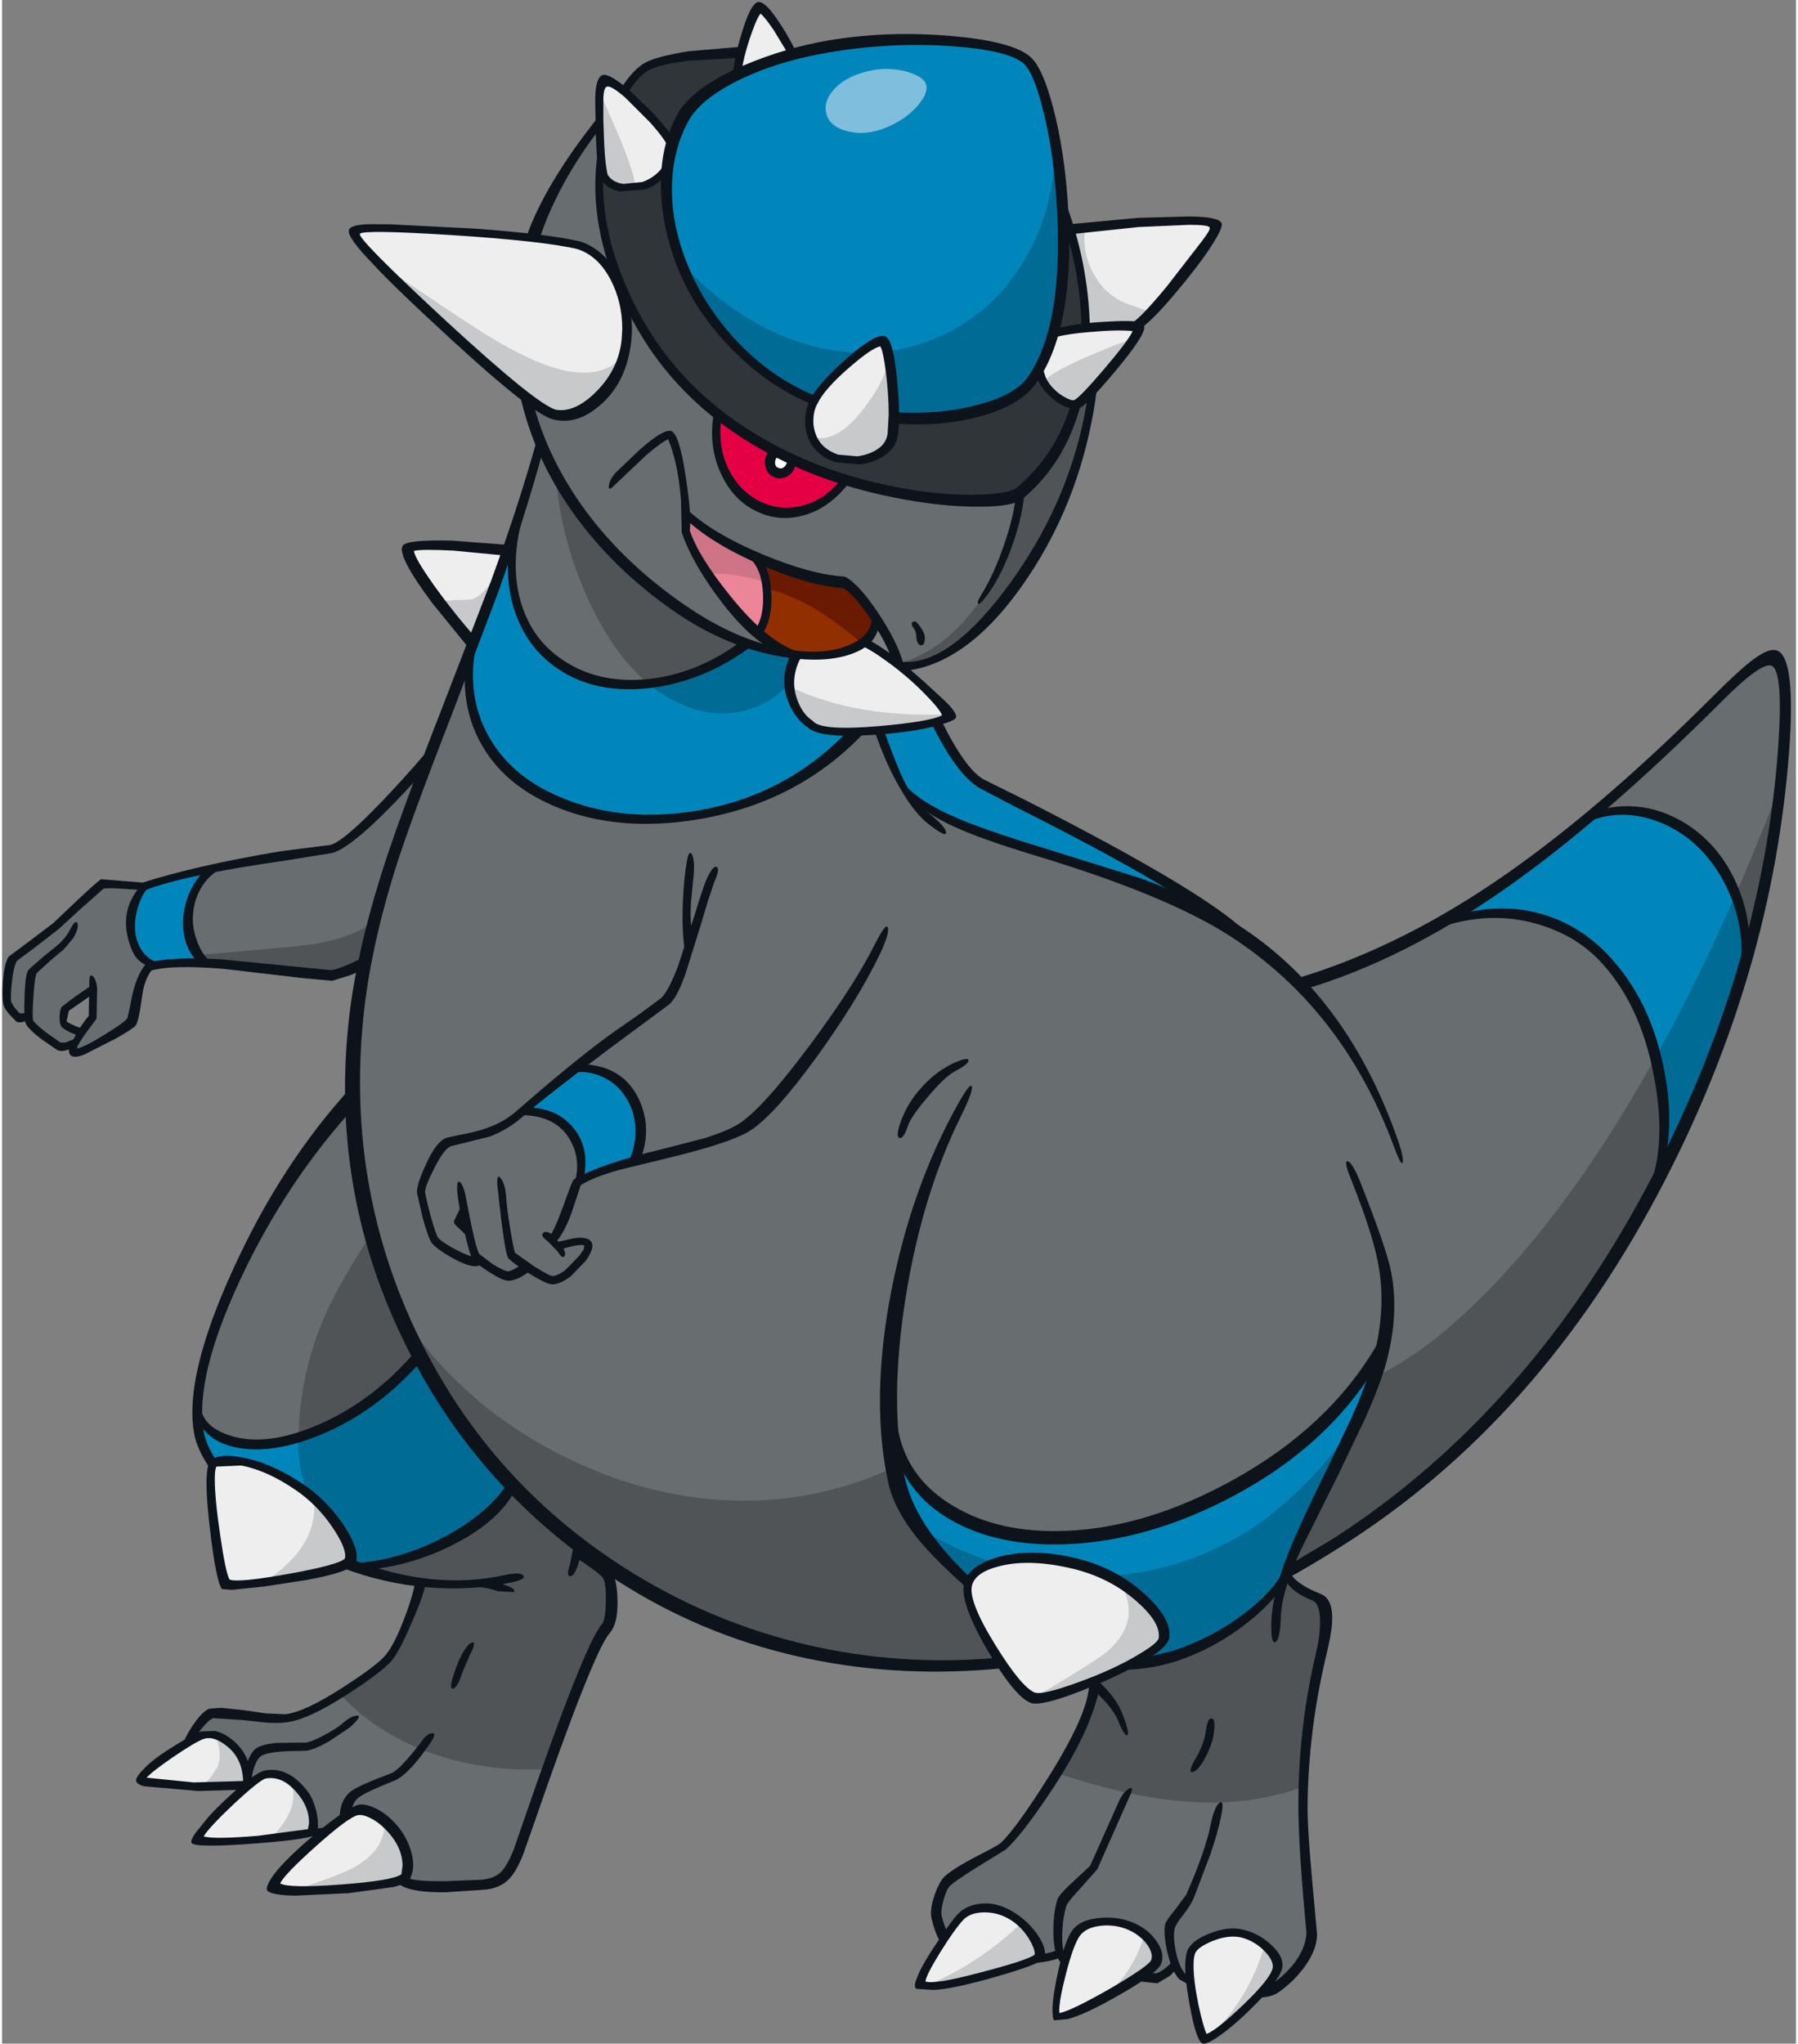 <?xml version='1.0' encoding='utf-8'?>
<svg xmlns="http://www.w3.org/2000/svg" version="1.1" width="323px" height="367px" viewBox="-0.1 -0.35 322.5 367.25"><rect x="-0.1" y="-0.35" width="322.5" height="367.25" fill="#808080" stroke="none"/><g><path fill="#686d70" d="M174.6 148.55 L188.2 153.05 Q206.2 158.5 215.35 163.5 221.25 166.75 233.4 176.3 248.25 171.65 259.95 164.7 268.3 162.45 276.85 165.1 283.9 167.35 288.15 171.75 294.9 178.8 297.6 191.15 300.1 202.45 297.95 210.85 287.65 230.75 272.55 248.1 256.5 266.55 238.2 278.3 L234.45 280.25 Q231.65 281.5 230.65 282.1 233.85 274.25 238.5 264.75 L243.8 254.1 Q246.75 247.8 247.85 243.95 233.45 261.6 217.75 269.4 205.2 275.65 190.05 276.2 179.8 276.55 172.25 272.85 163.65 268.6 160.85 259.85 161.1 269.15 165.0 275.15 167.0 278.1 173.65 284.1 173.4 286.1 175.3 290.65 177.0 294.85 179.4 298.65 162.1 300.0 144.7 296.1 126.8 292.1 112.4 283.25 86.85 267.6 73.7 240.3 60.65 213.15 63.75 182.55 65.0 170.3 69.85 155.45 72.4 147.5 80.15 127.65 L83.9 119.0 Q84.0 126.5 87.1 132.55 90.6 139.35 97.15 142.6 109.05 148.45 124.6 145.95 141.7 143.2 153.5 131.1 L157.9 131.1 Q158.75 134.55 160.3 137.85 162.1 141.7 164.15 143.7 166.7 145.6 174.6 148.55"/><path fill="#686d70" d="M92.0 94.65 L94.3 87.6 Q95.8 83.1 97.0 80.5 100.65 88.6 106.75 95.75 113.05 103.15 121.3 108.8 128.2 113.55 133.5 115.55 125.1 121.5 116.35 122.65 107.05 123.85 100.2 119.2 94.9 115.55 92.65 108.95 90.35 102.2 92.0 94.65"/><path fill="#0086bb" d="M133.65 115.6 Q137.55 116.9 142.45 117.5 140.65 121.6 142.0 125.55 143.05 128.65 145.1 130.0 146.25 131.05 153.3 131.3 141.75 142.7 125.1 145.8 109.6 148.7 98.45 143.2 90.9 139.55 86.9 132.8 82.8 125.9 83.8 118.3 L91.3 98.15 Q91.2 104.45 93.45 110.15 95.9 116.3 100.2 119.25 106.9 123.8 116.2 122.7 125.3 121.65 133.65 115.6"/><path fill="#515457" d="M99.55 86.3 Q103.3 92.25 109.1 98.3 115.1 104.55 121.3 108.8 128.2 113.55 133.5 115.55 125.05 121.5 116.25 122.65 109.55 117.15 104.8 106.3 100.5 96.4 99.55 86.3"/><path fill="#006b95" d="M141.45 122.45 Q137.7 126.6 132.3 127.6 127.3 128.5 122.4 126.35 119.2 125.05 116.3 122.7 125.35 121.6 133.65 115.6 137.55 116.9 142.45 117.5 141.35 119.9 141.45 122.45"/><path fill="#922f00" d="M148.1 117.2 Q145.0 117.6 141.9 117.2 140.0 116.4 136.2 113.15 137.45 110.9 137.3 106.9 137.15 103.1 135.95 100.4 139.8 102.0 144.3 103.15 148.8 104.35 151.55 104.55 153.4 105.7 156.95 111.5 156.75 112.7 155.6 113.95 154.5 115.1 152.9 115.85 150.95 116.8 148.1 117.2"/><path fill="#ed8599" d="M122.85 95.4 L123.2 92.7 Q126.4 95.6 135.65 100.05 137.15 102.0 137.1 106.3 137.0 110.35 135.7 113.05 131.45 108.9 127.45 103.35 123.8 98.15 122.85 95.4"/><path fill="#6a1a00" d="M154.25 115.05 Q150.55 111.95 147.45 109.95 142.9 106.9 137.15 105.3 136.8 102.25 135.95 100.4 139.8 102.0 144.3 103.15 148.8 104.35 151.55 104.55 153.4 105.7 156.95 111.5 156.65 113.5 154.25 115.05"/><path fill="#ce7486" d="M122.85 95.4 L123.2 92.7 Q126.4 95.6 135.65 100.05 L136.7 101.85 Q137.05 102.8 137.1 104.3 132.5 102.7 127.05 102.7 123.95 98.55 122.85 95.4"/><path fill="#686d70" d="M66.55 221.2 Q69.8 233.15 75.15 243.3 66.5 252.55 56.7 256.75 47.6 260.65 41.2 258.85 39.85 258.45 37.95 257.05 35.8 255.55 35.05 254.2 34.05 244.6 42.45 227.65 50.6 211.1 62.65 197.45 63.2 209.1 66.55 221.2"/><path fill="#515457" d="M57.25 237.75 Q60.05 230.8 66.3 221.4 67.9 227.65 70.05 232.75 71.65 236.55 75.05 242.95 70.2 248.65 64.4 252.65 58.95 256.35 53.2 258.2 53.35 247.45 57.25 237.75"/><path fill="#686d70" d="M23.15 167.9 Q24.3 171.65 26.5 172.75 25.35 174.25 24.55 177.2 L23.65 181.45 23.2 183.45 Q22.65 184.25 18.35 186.45 14.05 188.65 12.65 188.85 12.55 188.5 13.9 186.05 15.25 183.7 16.05 182.65 L16.15 180.6 16.25 177.35 Q14.45 179.05 13.45 179.65 L11.75 180.65 11.1 181.25 Q10.85 181.7 10.9 182.5 10.95 183.4 11.4 183.85 12.25 184.7 13.9 185.35 L13.15 186.55 10.65 187.75 7.95 186.6 Q5.6 185.1 4.5 182.35 L2.45 182.45 1.5 181.3 0.75 179.95 Q0.6 179.1 0.75 176.45 0.95 173.25 1.6 172.2 L9.15 166.5 13.35 162.6 18.0 158.5 Q18.5 158.35 21.2 158.55 L25.2 158.9 Q21.9 163.5 23.15 167.9"/><path fill="#686d70" d="M36.65 172.75 Q35.45 171.55 34.4 169.4 33.15 166.95 33.2 165.05 33.25 162.35 34.6 159.7 35.95 157.05 37.95 155.7 L50.7 153.55 59.05 152.2 Q62.75 151.4 76.25 136.7 L69.9 154.85 Q66.15 166.0 64.7 172.85 L61.75 174.25 59.0 175.2 53.95 174.6 45.9 173.55 36.65 172.75"/><path fill="#0086bb" d="M36.6 155.95 Q34.95 157.8 33.95 160.3 33.0 162.85 32.95 165.4 32.95 169.7 35.35 172.7 L27.05 173.25 Q24.3 172.05 23.35 168.85 22.7 166.6 23.3 163.75 23.85 161.05 25.3 159.0 29.6 157.4 36.6 155.95"/><path fill="#515457" d="M36.65 172.75 L35.45 171.25 52.15 169.75 Q62.0 168.85 66.6 165.35 L64.7 172.85 61.75 174.25 59.0 175.2 53.95 174.6 45.9 173.55 36.65 172.75"/><path fill="#eeeeef" d="M112.15 60.55 Q111.55 66.25 107.75 70.6 103.7 75.15 99.15 74.3 95.0 73.45 78.6 57.7 62.55 42.3 63.1 41.35 63.5 40.6 80.65 41.4 98.15 42.2 103.75 43.5 107.75 44.75 110.25 49.7 112.8 54.75 112.15 60.55"/><path fill="#c8c9ca" d="M91.25 62.3 Q105.8 70.2 111.5 63.65 110.1 68.25 107.05 71.15 103.6 74.35 99.15 74.3 91.45 69.45 81.4 60.1 L68.65 47.8 Q71.0 49.2 79.2 54.75 86.75 59.85 91.25 62.3"/><path fill="#eeeeef" d="M72.6 97.9 Q74.0 97.5 80.55 97.85 L90.7 98.8 84.9 115.6 Q80.2 110.15 76.45 104.8 72.7 99.35 72.6 97.9"/><path fill="#c8c9ca" d="M84.45 107.35 Q86.75 106.45 89.75 101.6 L84.9 115.6 78.5 107.65 84.45 107.35"/><path fill="#686d70" d="M175.25 89.9 Q181.25 90.1 182.9 88.7 190.05 82.85 193.0 72.55 L195.8 70.65 Q192.75 88.9 182.25 104.1 171.6 119.55 161.6 119.7 L157.05 111.4 Q153.5 105.1 151.45 104.25 144.3 102.85 137.3 100.2 128.3 96.75 123.7 92.65 123.2 93.2 122.9 94.1 L122.65 94.9 Q123.9 98.65 129.0 105.45 134.65 112.95 139.6 116.55 136.3 116.35 130.95 114.15 125.9 112.0 122.05 109.4 111.4 102.1 103.85 91.7 96.2 81.1 94.2 70.65 95.95 72.0 99.5 74.05 104.55 74.15 108.4 69.1 112.55 63.7 112.8 55.45 113.6 57.9 118.95 64.4 124.45 71.05 128.5 74.3 127.7 80.3 130.25 84.95 132.5 89.1 136.6 90.9 140.15 92.5 143.95 91.55 148.35 90.45 151.9 86.1 L156.6 87.2 160.8 88.0 Q169.25 89.7 175.25 89.9"/><path fill="#0086bb" d="M171.05 7.25 Q181.65 8.05 184.3 10.45 186.2 12.15 187.9 19.3 189.65 26.55 190.3 35.45 191.85 58.05 185.25 67.65 183.05 70.8 175.65 72.9 168.2 75.05 160.4 74.7 160.15 61.35 158.2 61.0 156.25 60.6 150.9 66.0 L145.85 71.35 Q137.35 67.65 131.05 60.85 124.6 54.0 121.5 44.95 119.35 38.65 119.8 31.9 120.25 25.4 122.95 20.35 125.0 16.55 131.9 13.35 139.0 10.0 149.15 8.25 160.0 6.45 171.05 7.25"/><path fill="#30353a" d="M190.85 39.65 Q192.45 42.2 193.6 48.0 194.6 53.15 194.75 58.15 L191.5 58.75 188.55 59.4 Q190.75 52.95 190.85 39.65"/><path fill="#eeeeef" d="M136.0 1.4 Q136.9 1.95 139.05 4.9 L142.25 9.7 Q136.55 11.1 131.85 12.9 132.3 9.95 133.75 6.0 135.15 2.3 136.0 1.4"/><path fill="#eeeeef" d="M188.9 59.65 Q191.25 58.85 196.9 58.55 201.95 58.25 203.95 58.5 203.75 61.25 198.6 66.85 194.25 71.55 193.15 72.1 191.35 72.75 188.9 70.5 186.55 68.4 186.1 66.2 L188.9 59.65"/><path fill="#eeeeef" d="M204.75 39.65 L213.85 39.15 Q217.3 39.15 217.85 40.05 218.35 40.85 216.75 43.0 206.95 56.1 204.35 58.05 199.15 57.75 194.9 58.15 194.65 49.45 192.3 40.9 L204.75 39.65"/><path fill="#c8c9ca" d="M194.6 40.6 Q194.0 45.4 196.4 49.3 198.85 53.45 203.55 54.7 205.1 55.35 206.7 55.8 L204.35 58.05 Q199.15 57.75 194.9 58.15 194.65 49.45 192.3 40.9 L194.6 40.6"/><path fill="#eeeeef" d="M111.75 16.15 Q113.7 17.85 116.25 20.5 119.65 24.05 120.15 25.4 L119.25 29.9 Q118.05 31.95 114.95 33.0 L111.35 33.4 Q109.2 33.1 108.3 31.75 107.9 30.2 107.55 23.7 L107.3 17.3 Q107.3 14.8 108.35 14.5 109.4 14.15 111.75 16.15"/><path fill="#30353a" d="M185.95 66.4 Q186.9 68.7 189.1 70.6 191.05 72.25 193.05 72.85 191.55 77.3 189.15 81.25 186.4 85.75 183.05 88.55 181.8 89.6 175.3 89.6 167.8 89.65 159.65 88.0 147.1 85.5 136.4 79.35 121.25 70.55 113.6 56.1 110.3 49.85 108.6 42.6 107.1 36.3 107.15 30.95 108.5 32.4 110.8 33.1 113.35 33.85 115.5 33.1 117.2 32.55 119.35 30.4 119.2 33.8 119.75 37.8 120.35 41.9 121.5 45.4 125.0 55.55 133.0 63.1 138.95 68.7 145.55 71.5 144.5 74.1 145.55 77.35 146.65 80.95 149.6 82.0 154.65 83.75 158.05 81.05 161.25 78.55 160.4 74.7 178.85 75.8 185.95 66.4"/><path fill="#e50044" d="M128.4 74.75 L133.15 77.85 137.95 80.5 Q136.7 84.1 138.9 85.0 140.95 85.85 142.4 82.9 L147.1 84.75 151.65 86.25 Q148.3 90.15 143.55 91.3 139.3 92.35 136.05 90.9 132.4 89.25 130.25 85.05 127.9 80.5 128.4 74.75"/><path fill="#30353a" d="M123.45 9.8 L132.75 9.2 132.25 13.45 Q124.55 17.0 122.25 21.25 120.95 23.7 120.35 25.4 119.1 23.6 115.3 19.6 L111.75 15.95 Q112.7 14.55 113.95 13.2 115.2 11.9 115.9 11.5 117.7 10.5 123.45 9.8"/><path fill="#686d70" d="M95.45 42.35 Q97.0 37.9 100.3 32.2 103.35 26.95 106.85 22.3 L107.4 28.1 Q106.9 32.1 107.45 37.3 108.0 42.8 109.55 47.85 L106.85 45.45 Q105.1 44.2 103.7 43.75 L103.45 43.55 95.45 42.35"/><path fill="#eeeeef" d="M63.3 325.05 Q64.3 324.85 66.2 325.55 68.25 326.3 69.45 327.55 71.15 329.25 72.1 332.15 73.2 335.4 72.15 337.05 70.65 338.15 60.35 338.95 50.1 339.75 48.5 338.9 49.3 336.75 55.4 331.1 61.4 325.55 63.3 325.05"/><path fill="#eeeeef" d="M164.75 122.75 Q170.05 127.8 170.3 128.5 167.8 129.75 159.05 130.7 148.95 131.75 145.35 129.9 143.4 128.7 142.4 125.3 141.15 121.25 142.8 117.6 L147.15 117.3 Q151.8 116.95 153.3 116.2 L155.3 115.25 159.05 117.5 164.75 122.75"/><path fill="#c8c9ca" d="M169.95 128.0 L170.3 128.5 Q167.8 129.75 159.05 130.7 148.95 131.75 145.35 129.9 144.25 129.2 143.3 127.45 142.25 125.5 141.95 123.25 153.65 128.7 169.95 128.0"/><path fill="#0086bb" d="M103.2 191.4 Q105.4 191.3 108.05 192.6 110.7 193.85 112.15 195.7 114.0 198.1 114.45 201.4 114.85 204.75 113.7 207.8 108.65 209.1 104.1 211.45 104.85 206.6 102.05 202.95 100.75 201.3 98.6 200.25 96.45 199.2 94.05 198.95 L103.2 191.4"/><path fill="#0086bb" d="M247.5 242.8 Q246.95 245.95 244.05 253.1 241.6 259.1 239.15 264.1 L234.0 274.1 Q230.95 280.2 229.8 283.75 227.7 287.4 222.45 291.15 216.75 295.25 210.15 297.35 L204.6 298.65 Q206.4 297.45 207.6 296.1 L208.7 294.4 Q209.1 290.95 204.6 286.85 199.75 282.5 192.8 280.8 178.8 277.35 173.3 283.9 161.35 271.7 160.4 261.0 165.2 268.5 171.85 272.15 179.65 276.4 190.95 276.0 205.55 275.45 221.45 266.85 239.0 257.25 247.5 242.8"/><path fill="#006b95" d="M225.15 273.95 Q230.1 270.5 234.9 265.55 240.55 259.7 243.65 254.0 L239.15 264.1 234.0 274.1 Q230.95 280.2 229.8 283.75 227.7 287.4 222.45 291.15 216.75 295.25 210.15 297.35 L204.6 298.65 Q206.4 297.45 207.6 296.1 L208.7 294.4 Q208.95 291.75 206.2 288.5 203.35 285.2 198.6 282.9 212.95 281.95 225.15 273.95"/><path fill="#006b95" d="M173.3 283.9 Q168.55 278.95 165.75 274.8 171.65 278.35 178.45 280.5 175.3 281.55 173.3 283.9"/><path fill="#686d70" d="M101.9 202.95 Q103.15 204.5 103.65 206.85 104.25 209.35 103.75 211.7 L102.25 215.55 Q100.55 219.8 99.45 221.5 98.45 222.55 99.05 223.05 L100.85 223.1 Q104.6 222.1 105.2 223.05 105.8 224.1 104.5 225.8 103.45 227.25 101.7 228.5 100.0 229.7 99.1 229.7 98.1 229.65 93.95 227.75 L92.4 228.5 90.9 228.95 Q90.2 228.95 88.6 228.1 86.8 227.15 85.75 226.05 84.3 226.3 81.2 224.9 78.4 223.65 77.75 222.8 77.35 222.25 76.3 218.5 L75.15 213.85 Q75.15 212.8 76.75 209.4 78.55 205.6 79.8 205.2 L82.4 204.45 Q89.55 203.05 93.85 199.25 96.25 199.35 98.5 200.35 100.7 201.4 101.9 202.95"/><path fill="#eeeeef" d="M40.1 284.2 Q39.2 282.55 38.05 273.65 36.8 264.15 37.95 262.7 38.7 261.7 42.95 262.45 48.2 263.35 53.35 266.9 57.4 269.65 60.45 274.5 63.35 279.05 62.45 280.4 58.55 282.25 52.1 283.35 L40.1 284.2"/><path fill="#c8c9ca" d="M55.95 269.05 Q59.15 272.05 61.2 275.8 63.15 279.35 62.45 280.4 59.75 281.65 55.5 282.65 L46.9 284.0 Q56.9 277.6 55.95 269.05"/><path fill="#686d70" d="M230.95 283.1 L233.7 285.55 236.4 287.1 Q237.8 287.6 237.8 291.05 237.8 293.65 237.0 297.05 233.6 311.35 233.6 324.3 233.6 330.75 234.7 343.05 L235.05 347.55 Q234.85 350.85 231.9 354.4 229.05 357.85 227.05 357.45 L228.5 354.8 229.35 352.4 227.5 350.1 Q225.2 347.7 222.8 347.15 220.05 346.5 217.25 347.6 214.55 348.65 213.95 350.4 L213.65 353.15 Q213.5 355.35 213.15 355.7 211.65 354.85 210.8 352.8 207.4 356.2 204.1 354.95 L207.65 351.95 Q208.6 348.6 203.0 346.1 200.45 344.95 197.8 345.05 195.1 345.15 193.4 346.55 192.85 347.0 191.85 349.15 190.75 351.45 190.7 352.6 190.1 350.7 188.7 350.95 L186.85 351.7 Q186.85 350.25 185.4 348.05 183.95 345.75 182.0 344.4 176.1 340.3 172.6 344.05 171.45 345.3 169.35 348.25 L167.7 343.6 Q167.55 342.85 168.0 341.1 168.45 339.3 169.0 338.55 169.55 337.75 174.6 334.65 L180.15 331.2 Q182.85 328.8 188.1 320.6 194.9 310.05 196.25 302.6 196.3 301.4 199.0 300.35 L202.8 299.0 Q205.7 298.85 211.0 297.2 216.25 295.5 223.6 290.0 230.4 284.95 230.95 283.1"/><path fill="#515457" d="M236.4 287.1 Q237.8 287.6 237.8 291.05 237.8 293.65 237.0 297.05 234.1 309.3 233.7 320.75 223.75 324.45 211.5 323.3 201.9 322.4 189.55 318.3 195.05 309.3 196.25 302.6 196.3 301.4 199.0 300.35 L202.8 299.0 Q205.7 298.85 211.0 297.2 216.25 295.5 223.6 290.0 230.4 284.95 230.95 283.1 L233.7 285.55 236.4 287.1"/><path fill="#686d70" d="M318.1 117.7 Q319.5 118.3 320.1 123.95 320.65 129.15 320.25 134.55 319.6 142.45 317.95 151.55 316.1 161.45 313.65 169.45 312.9 163.85 310.15 158.2 307.1 152.05 303.05 149.15 299.5 146.65 294.95 145.55 L286.65 145.2 Q302.3 131.7 309.75 124.25 L313.95 119.95 Q316.95 117.15 318.1 117.7"/><path fill="#0086bb" d="M286.15 145.85 Q290.15 144.55 294.4 145.25 298.8 145.95 302.55 148.65 307.2 152.0 310.4 158.45 313.5 164.85 313.5 170.75 307.0 193.95 298.3 208.9 299.5 200.1 296.95 189.95 294.1 178.5 287.8 171.9 283.65 167.55 277.2 165.25 269.4 162.45 261.45 164.05 274.3 155.85 286.15 145.85"/><path fill="#0086bb" d="M167.55 129.15 Q169.9 133.75 171.55 136.2 173.5 139.1 175.25 140.1 L182.75 143.95 197.45 151.25 Q207.6 156.65 212.5 161.1 207.75 159.15 199.7 156.7 L187.35 153.0 Q178.1 150.2 172.7 147.95 165.25 144.8 162.15 141.65 159.7 137.05 157.6 131.15 L167.55 129.15"/><path fill="#eeeeef" d="M47.35 318.5 Q48.6 318.3 50.3 319.2 52.25 320.25 54.25 322.5 56.15 324.7 56.15 327.3 L54.9 329.3 45.3 330.25 Q37.05 330.65 35.05 330.15 36.25 328.4 41.15 323.65 46.25 318.7 47.35 318.5"/><path fill="#eeeeef" d="M40.65 312.75 Q42.05 313.8 43.0 316.1 43.8 318.15 43.9 320.3 41.7 320.7 34.15 320.35 26.35 320.05 24.8 319.35 25.75 318.25 30.05 315.2 34.5 312.05 36.0 311.5 L38.2 311.6 Q39.6 312.0 40.65 312.75"/><path fill="#c8c9ca" d="M69.45 327.55 Q71.15 329.25 72.1 332.15 73.2 335.4 72.15 337.05 71.05 337.9 64.1 338.65 L52.4 339.3 Q60.75 336.6 63.3 335.15 68.95 331.9 68.65 326.85 L69.45 327.55"/><path fill="#c8c9ca" d="M54.9 329.3 L48.15 330.05 Q53.35 324.85 52.0 320.35 L54.25 322.5 Q56.15 324.7 56.15 327.3 L54.9 329.3"/><path fill="#c8c9ca" d="M40.65 312.75 Q42.05 313.8 43.0 316.1 43.8 318.15 43.9 320.3 42.05 320.6 36.15 320.45 37.6 319.0 38.7 317.1 39.55 314.5 38.25 311.65 39.65 312.05 40.65 312.75"/><path fill="#0086bb" d="M82.85 255.55 Q87.7 262.45 92.0 267.05 88.35 272.3 80.1 276.55 72.0 280.7 64.4 281.4 L62.45 280.75 Q63.0 278.4 60.6 274.3 58.0 269.8 53.8 266.9 49.1 263.65 43.85 262.45 39.25 261.35 37.1 262.3 36.7 261.7 36.15 258.75 L35.4 255.2 37.95 257.2 Q39.8 258.55 40.85 258.85 47.55 260.75 57.0 256.7 67.1 252.35 75.05 243.15 78.4 249.15 82.85 255.55"/><path fill="#686d70" d="M91.7 266.8 Q93.4 268.6 101.2 275.5 L108.5 282.15 Q108.95 283.15 109.1 286.75 109.25 290.6 108.6 291.2 106.8 293.25 102.6 304.6 L94.5 327.75 93.0 332.1 Q90.55 338.2 85.95 338.45 L78.95 338.7 Q72.25 338.75 72.7 337.6 73.5 335.5 72.65 332.7 71.8 329.8 69.65 327.65 68.25 326.25 65.9 325.35 63.9 324.65 63.5 324.85 L57.5 329.15 55.85 328.85 Q56.05 327.3 55.05 324.55 54.15 322.05 53.15 320.75 51.3 318.35 48.3 318.6 46.05 318.75 44.2 320.1 44.4 318.75 43.0 316.05 41.65 313.35 40.45 312.45 39.25 311.6 37.05 311.45 L33.85 311.8 35.25 309.9 Q36.8 307.95 37.3 307.75 L42.65 308.1 46.85 308.55 Q49.2 308.7 50.5 308.5 54.4 308.05 61.5 303.7 67.35 300.1 69.15 298.2 70.4 296.8 72.4 291.95 74.25 287.5 74.95 284.6 L69.8 283.2 Q65.5 282.15 64.4 281.6 72.0 281.05 80.35 276.5 88.75 271.95 91.7 266.8"/><path fill="#006b95" d="M83.0 255.95 Q87.55 262.3 92.0 267.05 88.35 272.3 80.1 276.55 72.0 280.7 64.4 281.4 L62.45 280.75 Q63.0 278.55 60.8 274.7 58.5 270.45 54.65 267.55 53.1 263.2 53.1 258.05 66.85 253.7 75.3 243.95 78.5 249.75 83.0 255.95"/><path fill="#515457" d="M91.7 266.8 Q93.4 268.6 101.2 275.5 L108.5 282.15 Q108.95 283.15 109.1 286.75 109.25 290.6 108.6 291.2 106.1 294.0 98.0 317.55 87.2 318.15 77.55 314.85 67.35 311.35 60.75 304.15 L66.15 300.6 69.15 298.2 Q70.4 296.8 72.4 291.95 74.25 287.5 74.95 284.6 L69.8 283.2 Q65.5 282.15 64.4 281.6 72.0 281.05 80.35 276.5 88.75 271.95 91.7 266.8"/><path fill="#eeeeef" d="M177.75 295.55 Q172.45 287.05 173.3 284.1 174.1 281.45 179.05 280.2 184.85 278.7 192.9 280.7 199.8 282.4 204.85 286.95 209.5 291.1 209.15 294.05 209.15 295.0 205.5 297.25 202.05 299.4 196.25 301.85 196.0 301.7 196.0 301.85 L196.05 301.9 Q192.25 303.45 189.3 304.25 186.25 305.1 185.45 304.8 182.9 303.75 177.75 295.55"/><path fill="#c8c9ca" d="M198.8 296.25 Q204.85 290.7 200.85 284.0 204.75 286.4 207.1 289.3 209.4 292.1 209.15 294.05 209.15 295.0 205.5 297.25 202.05 299.4 196.25 301.85 196.0 301.7 196.0 301.85 L196.05 301.9 Q192.25 303.45 189.3 304.25 186.25 305.1 185.45 304.8 L185.4 304.75 Q197.05 297.85 198.8 296.25"/><path fill="#eeeeef" d="M223.2 347.4 Q225.6 347.95 227.0 349.25 228.4 350.55 229.1 352.8 229.05 355.4 223.3 360.65 218.2 365.3 215.95 366.2 215.25 364.8 214.3 360.65 213.15 355.85 213.15 353.1 213.15 352.45 213.5 351.2 L214.15 349.55 Q215.05 348.35 217.85 347.65 L223.2 347.4"/><path fill="#eeeeef" d="M198.65 358.55 Q190.1 363.15 189.4 362.1 188.8 361.1 190.25 354.95 191.7 348.9 192.85 347.2 194.0 345.55 197.25 345.1 200.45 344.65 202.7 345.7 204.7 346.6 206.1 348.3 207.65 350.25 207.45 352.05 207.25 353.9 198.65 358.55"/><path fill="#eeeeef" d="M172.4 343.95 Q173.65 342.6 176.5 342.55 179.55 342.5 181.85 344.15 183.9 345.6 185.15 347.75 186.45 349.9 185.95 351.2 185.45 352.5 175.8 354.9 166.2 357.3 164.6 356.55 164.75 355.4 167.75 350.6 170.75 345.75 172.4 343.95"/><path fill="#c8c9ca" d="M229.1 352.8 Q229.05 355.1 224.4 359.6 220.55 363.35 217.1 365.55 224.4 358.35 226.85 349.1 228.35 350.4 229.1 352.8"/><path fill="#c8c9ca" d="M207.45 352.05 Q207.3 353.05 204.05 355.3 201.25 357.2 197.2 359.3 203.15 354.5 205.25 347.4 207.75 349.7 207.45 352.05"/><path fill="#c8c9ca" d="M185.95 351.2 Q185.5 352.35 177.05 354.55 168.65 356.8 165.4 356.7 174.95 353.0 183.15 345.25 184.7 346.7 185.5 348.4 186.35 350.15 185.95 351.2"/><path fill="#515457" d="M112.4 283.25 Q97.35 274.05 86.25 260.25 75.95 247.4 70.1 231.95 73.3 239.65 81.2 247.4 90.35 256.45 102.6 262.2 116.15 268.55 130.15 269.25 146.0 270.0 160.4 263.25 161.9 268.75 166.0 274.95 169.7 280.5 173.65 284.1 173.4 286.1 175.3 290.65 177.0 294.85 179.4 298.65 162.1 300.0 144.7 296.1 126.8 292.1 112.4 283.25"/><path fill="#515457" d="M298.3 199.55 L298.9 209.5 Q285.4 235.65 264.85 256.35 251.7 269.6 238.2 278.3 L234.45 280.25 Q231.65 281.5 230.65 282.1 233.85 274.25 238.5 264.75 L247.15 246.85 Q257.7 241.75 269.5 229.0 283.95 213.45 297.2 189.55 297.85 193.85 298.3 199.55"/><path fill="#006b95" d="M297.2 189.55 Q304.4 176.6 311.2 161.2 313.4 164.7 314.25 169.7 308.55 190.9 298.9 209.5 L298.3 199.55 Q297.85 193.85 297.2 189.55"/><path fill="#515457" d="M314.25 169.7 Q313.4 164.7 311.2 161.2 315.75 150.85 320.05 139.4 318.25 154.95 314.25 169.7"/><path fill="#006b95" d="M189.15 24.15 L190.2 33.45 Q191.15 43.7 190.6 48.5 189.7 56.5 188.25 61.3 186.45 67.45 183.4 70.05 180.5 72.55 172.95 74.0 165.6 75.45 159.1 74.95 148.55 74.15 140.1 68.85 128.7 61.75 122.4 47.35 133.1 58.55 145.55 61.8 156.95 64.8 167.35 60.6 177.45 56.5 183.35 46.95 189.55 36.95 189.15 24.15"/><path fill="#eeeeef" d="M145.85 72.0 Q147.15 69.35 152.1 65.1 156.75 61.1 158.2 60.85 160.0 62.85 160.1 78.05 159.85 80.1 156.55 81.55 153.2 83.0 150.5 82.1 146.8 80.8 145.55 77.9 144.35 75.1 145.85 72.0"/><path fill="#80bedd" d="M166.0 14.8 Q166.5 16.35 164.5 18.65 162.3 21.2 158.65 22.65 155.15 24.05 151.95 23.25 148.85 22.5 148.15 20.3 147.45 18.05 149.3 15.9 151.3 13.5 155.5 12.45 159.0 11.6 162.45 12.5 165.6 13.4 166.0 14.8"/><path fill="#515457" d="M182.75 88.55 L185.0 86.05 188.25 82.2 190.7 78.1 Q192.2 75.1 193.0 72.55 L195.45 70.2 194.65 76.05 Q193.35 83.1 190.9 89.35 188.05 96.6 181.9 104.9 175.95 112.8 171.35 115.9 167.5 118.5 164.35 119.05 L161.1 118.85 Q168.75 116.8 174.8 108.9 181.35 100.3 182.75 88.55"/><path fill="#c8c9ca" d="M154.75 73.15 Q158.9 67.75 159.1 64.3 L160.1 70.8 Q160.4 72.7 160.25 75.25 160.05 78.3 159.3 79.5 158.6 80.75 155.25 81.8 152.25 82.75 150.9 82.55 149.65 82.35 148.2 81.2 146.6 79.95 145.6 78.2 149.95 79.4 154.75 73.15"/><path fill="#c8c9ca" d="M199.3 65.65 Q193.75 72.25 193.0 72.55 192.35 72.8 190.25 71.25 188.15 69.7 187.5 68.4 186.9 67.3 194.85 63.8 203.05 60.25 202.6 61.05 201.2 63.5 199.3 65.65"/><path fill="#c8c9ca" d="M107.55 16.6 L111.1 24.8 Q114.4 33.05 113.45 33.15 L110.45 32.85 Q108.55 32.4 108.3 31.5 108.0 30.7 107.75 23.55 L107.55 16.6"/><path fill="#686d70" d="M113.3 197.35 Q111.4 194.3 108.9 192.95 106.65 191.8 102.75 191.55 L112.1 184.7 120.2 178.55 Q121.65 176.7 123.45 169.05 122.8 165.7 122.9 160.95 123.0 155.95 123.9 153.85 124.45 152.6 130.85 153.5 136.75 154.4 142.7 156.3 148.05 158.05 153.1 161.3 158.1 164.5 159.0 166.7 156.1 175.1 146.2 188.15 136.95 200.35 132.75 202.7 131.45 203.45 125.05 205.25 L113.6 208.2 Q114.5 206.05 114.65 203.75 114.95 200.1 113.3 197.35"/><path fill="#0d131a" d="M142.5 83.0 Q142.4 84.45 141.15 85.2 139.95 85.9 138.75 85.4 137.4 84.9 137.1 83.35 136.8 81.85 137.8 80.65 137.9 80.5 140.2 81.7 L142.5 83.0"/><path fill="#ffffff" d="M140.4 81.7 Q141.4 82.1 140.85 83.15 140.25 84.1 139.4 83.7 139.0 83.55 138.9 83.1 138.8 82.65 139.0 82.15 139.4 81.3 140.4 81.7"/><path fill="#0d131a" d="M90.65 97.55 Q90.95 97.6 90.65 98.55 90.3 99.55 90.0 99.45 L81.1 98.6 Q75.2 98.3 73.95 98.65 74.05 99.9 77.6 104.9 81.15 109.85 85.35 114.6 L84.9 115.7 Q84.35 116.7 84.15 116.5 L77.3 108.1 Q70.8 99.4 71.95 97.7 72.65 96.6 80.8 96.8 L90.65 97.55"/><path fill="#0d131a" d="M165.65 122.15 L169.5 125.7 Q171.6 127.75 171.4 128.6 171.25 129.15 168.0 130.05 163.35 131.3 155.85 131.75 146.8 132.3 144.8 130.4 142.55 128.9 141.3 125.9 139.65 121.9 141.45 117.8 L142.35 116.85 144.15 116.85 143.2 118.4 Q141.6 121.95 142.85 125.35 143.8 128.0 145.6 129.15 L145.75 129.3 Q147.3 131.0 157.35 130.15 166.65 129.35 168.9 128.2 168.45 127.0 165.45 124.0 162.05 120.6 158.05 117.85 156.1 116.45 154.1 115.5 L155.55 114.55 Q158.6 116.2 162.1 119.05 L165.65 122.15"/><path fill="#0d131a" d="M96.5 77.1 Q96.6 76.8 96.9 78.55 L97.15 80.65 Q93.85 92.7 89.1 106.05 L80.75 128.1 Q73.45 146.8 70.65 155.65 66.1 170.15 64.85 182.55 61.75 213.05 74.8 239.9 87.9 266.75 113.5 282.45 128.15 291.4 144.75 295.25 161.1 299.05 178.35 297.6 L180.15 299.4 Q161.85 301.25 145.0 297.75 127.5 294.15 112.5 284.95 86.35 268.95 72.75 241.9 59.0 214.6 62.15 183.85 63.4 171.4 68.35 155.9 71.35 146.45 78.85 127.3 L87.85 103.95 Q93.2 89.3 96.5 77.1"/><path fill="#0d131a" d="M234.15 177.4 Q233.7 177.55 232.95 176.55 232.15 175.6 232.55 175.5 250.2 170.25 267.85 158.4 286.15 146.1 307.75 124.5 312.4 119.85 314.8 118.1 317.7 115.95 319.1 116.6 322.4 118.1 321.15 134.85 318.15 174.35 298.8 211.85 276.6 254.9 240.55 277.6 234.8 281.25 230.3 283.65 L230.9 281.1 239.35 276.05 Q274.65 253.25 296.7 210.8 316.2 173.4 319.15 134.6 320.2 120.35 318.05 119.3 316.25 118.5 309.25 125.5 287.25 147.5 269.4 159.85 251.55 172.2 234.15 177.4"/><path fill="#0d131a" d="M166.9 129.45 Q166.8 129.15 167.6 128.85 L168.6 128.8 Q173.0 137.8 176.35 139.7 L183.8 143.4 Q215.75 159.65 223.4 167.0 L221.9 167.2 219.9 166.9 Q212.85 160.1 182.0 144.6 L175.7 141.3 Q171.55 138.95 166.9 129.45"/><path fill="#0d131a" d="M162.3 140.45 Q164.05 143.85 166.15 145.5 169.5 148.1 169.6 149.2 169.75 150.3 166.4 147.7 163.95 145.75 161.55 141.65 159.0 137.4 156.95 131.55 156.85 131.25 157.7 131.25 158.6 131.2 158.65 131.5 160.9 137.75 162.3 140.45"/><path fill="#0d131a" d="M204.5 157.45 Q214.5 161.05 221.85 165.7 241.3 178.05 250.5 203.6 251.95 207.55 251.7 208.5 251.5 209.45 250.05 205.5 240.9 181.0 220.8 167.95 209.45 160.6 186.0 153.5 175.9 150.45 171.05 148.2 164.2 145.05 161.45 141.15 161.25 140.9 161.3 140.25 161.35 139.6 161.55 139.85 164.05 143.45 171.8 146.75 176.85 148.9 187.5 152.15 L204.5 157.45"/><path fill="#0d131a" d="M285.55 145.7 Q290.0 144.05 294.7 144.7 299.45 145.4 303.7 148.4 308.8 152.05 311.55 158.1 314.25 163.95 314.05 170.4 L313.35 171.15 Q312.6 171.6 312.6 171.3 312.8 165.25 310.05 159.35 307.2 153.35 302.4 149.85 298.4 147.05 294.0 146.3 289.6 145.55 285.55 147.1 285.3 147.2 285.3 146.5 285.3 145.8 285.55 145.7"/><path fill="#0d131a" d="M260.15 164.45 Q269.4 161.5 277.5 164.15 283.8 166.2 288.55 171.2 296.1 179.1 298.6 191.45 300.95 202.9 297.85 211.2 L296.95 212.25 Q296.1 212.95 296.2 212.65 299.15 204.65 296.8 192.7 294.3 179.8 287.05 172.25 282.65 167.65 275.9 165.7 267.65 163.3 258.85 166.15 258.55 166.2 259.2 165.4 259.85 164.55 260.15 164.45"/><path fill="#0d131a" d="M244.05 212.0 Q248.7 223.75 249.6 228.1 251.15 236.0 248.6 245.0 247.45 248.95 244.95 254.55 L240.1 264.7 233.35 278.25 Q229.95 285.6 229.8 290.15 229.65 294.35 228.8 294.75 227.95 295.1 228.1 290.95 228.25 285.95 231.3 278.35 233.1 273.8 237.8 264.25 L242.6 254.2 Q245.05 248.65 246.15 244.7 248.75 235.65 247.45 227.65 246.6 222.05 242.4 211.55 241.0 208.1 241.85 208.35 242.65 208.55 244.05 212.0"/><path fill="#0d131a" d="M197.25 302.75 Q195.7 310.65 188.6 321.35 183.3 329.35 180.35 332.0 L175.25 335.15 Q170.65 338.0 170.1 338.8 169.55 339.55 169.1 341.3 168.65 343.05 168.8 343.85 169.3 345.85 169.9 347.0 169.05 347.7 168.6 348.7 167.55 346.8 167.0 344.4 166.7 342.95 167.35 340.8 167.9 338.95 168.8 337.5 169.6 336.2 174.3 333.65 179.0 331.25 179.35 330.9 182.05 328.5 188.3 318.55 195.8 306.5 195.3 301.5 195.3 301.2 196.3 301.85 197.3 302.45 197.25 302.75"/><path fill="#0d131a" d="M189.5 350.05 Q189.75 349.9 190.15 350.55 190.55 351.15 190.3 351.3 188.95 352.15 184.55 352.5 185.5 352.05 186.0 350.85 188.45 350.7 189.5 350.05"/><path fill="#0d131a" d="M192.6 281.6 Q185.0 279.75 179.6 281.0 175.0 282.05 174.3 284.45 173.5 287.2 178.4 295.15 183.15 302.85 185.55 303.8 186.9 304.3 193.25 302.0 199.8 299.65 204.4 296.85 207.85 294.8 207.85 293.9 208.15 291.15 203.8 287.35 199.05 283.2 192.6 281.6 M172.9 284.0 Q173.9 280.8 179.35 279.35 185.4 277.8 193.15 279.7 200.1 281.4 205.25 286.05 210.1 290.4 209.75 293.9 209.5 295.55 205.55 297.95 200.8 300.8 194.05 303.45 186.65 306.35 184.8 305.65 181.9 304.5 177.0 296.1 171.9 287.35 172.9 284.0"/><path fill="#0d131a" d="M217.2 327.4 Q217.9 324.15 218.8 323.6 219.7 323.0 219.0 326.25 218.5 328.85 217.1 332.95 L214.15 340.7 Q213.6 342.0 212.1 343.95 210.95 345.35 210.7 346.25 210.4 347.7 210.9 350.3 211.5 353.1 212.6 354.35 L213.05 354.65 213.05 356.2 211.5 355.3 Q210.15 353.75 209.35 350.3 208.65 347.05 209.0 345.4 209.15 344.8 210.8 342.8 L212.8 340.1 Q216.3 332.1 217.2 327.4"/><path fill="#0d131a" d="M237.0 286.1 Q239.25 287.0 239.0 291.2 238.9 293.3 237.85 297.55 234.75 310.75 234.6 323.95 234.55 328.15 235.45 337.85 L236.3 347.2 Q236.3 350.1 233.9 353.3 231.95 355.9 229.25 357.75 227.95 358.65 224.9 358.65 L226.8 356.5 228.5 355.95 Q230.2 354.8 231.7 353.05 234.2 350.1 234.4 347.05 L234.0 342.55 Q232.95 330.8 232.95 323.8 232.95 310.35 236.0 297.2 236.85 293.65 236.85 291.2 236.85 287.8 235.45 287.25 231.1 285.55 230.0 282.5 L229.95 282.25 Q229.95 282.0 230.6 281.85 231.3 281.7 231.35 282.0 232.2 284.2 237.0 286.1"/><path fill="#0d131a" d="M210.2 352.3 Q210.4 352.05 211.0 352.5 211.55 352.95 211.35 353.2 L209.85 354.7 207.6 356.05 202.3 355.5 204.15 354.05 207.4 354.25 Q208.05 354.1 209.0 353.35 L210.2 352.3"/><path fill="#0d131a" d="M189.6 341.05 Q189.85 340.15 192.65 337.6 L195.5 334.95 200.55 323.65 Q201.35 321.75 202.45 321.1 203.5 320.45 202.65 322.35 L196.8 335.55 194.05 338.65 Q191.45 341.45 191.25 342.1 190.6 344.25 190.5 346.95 190.4 349.55 190.9 350.75 190.7 351.3 190.6 352.6 L190.3 352.35 Q189.0 351.2 188.9 347.15 188.85 343.55 189.6 341.05"/><path fill="#0d131a" d="M216.3 310.8 Q216.6 308.35 217.35 308.45 218.1 308.55 217.75 311.0 217.5 313.2 216.0 315.9 214.75 318.0 213.9 318.1 213.05 318.2 214.25 316.05 216.0 313.1 216.3 310.8"/><path fill="#0d131a" d="M228.35 353.0 Q228.35 351.75 226.7 350.1 224.9 348.35 222.6 347.8 220.3 347.3 217.4 348.5 214.75 349.6 214.35 350.75 214.1 351.45 214.1 352.85 214.1 355.65 215.0 360.0 215.85 363.9 216.45 365.15 218.3 364.45 223.15 359.8 228.2 354.95 228.35 353.1 L228.35 353.0 M230.1 352.9 Q229.95 355.0 225.5 359.55 221.75 363.4 218.6 365.6 216.7 366.9 215.95 366.9 215.45 366.9 215.05 366.1 214.1 364.2 213.2 358.75 212.15 352.65 212.95 350.3 213.55 348.5 216.85 347.15 220.25 345.75 222.95 346.4 225.8 347.05 227.95 349.05 230.1 350.95 230.1 352.75 L230.1 352.9"/><path fill="#0d131a" d="M189.85 353.5 Q191.0 348.4 192.2 346.7 193.6 344.6 197.3 344.3 200.65 344.0 203.45 345.25 206.05 346.4 207.45 348.5 208.9 350.55 208.35 352.35 207.9 354.05 201.0 358.0 194.5 361.75 191.4 362.5 L189.05 362.7 Q188.7 362.45 188.75 360.35 188.85 357.95 189.85 353.5 M202.4 346.45 Q200.1 345.45 197.5 345.7 194.7 346.0 193.6 347.6 192.5 349.2 191.2 354.2 189.95 359.0 189.95 361.05 L190.0 361.4 Q192.1 361.0 199.1 357.0 206.05 352.95 206.5 351.85 L206.6 351.3 Q206.6 350.05 205.4 348.65 204.2 347.25 202.4 346.45"/><path fill="#0d131a" d="M181.65 344.95 Q179.3 343.3 176.55 343.3 174.05 343.3 172.75 344.6 171.05 346.45 168.55 350.5 166.05 354.55 165.9 355.7 167.35 356.35 175.8 354.1 183.9 352.0 185.5 350.95 L185.55 350.75 Q185.55 349.8 184.6 348.2 183.45 346.25 181.65 344.95 M171.7 343.65 Q173.15 342.05 175.75 341.75 179.05 341.35 182.5 343.75 184.9 345.45 186.4 347.85 187.9 350.35 187.15 351.6 186.5 352.6 178.65 354.85 170.8 357.1 167.35 357.25 L164.3 357.05 Q163.75 356.75 164.25 355.4 165.0 353.15 168.0 348.7 170.55 344.85 171.7 343.65"/><path fill="#0d131a" d="M160.75 261.6 Q160.4 260.6 160.6 257.95 160.75 255.15 160.85 255.8 162.25 265.15 170.95 270.3 179.15 275.2 191.05 274.75 205.6 274.2 221.1 265.65 238.45 256.1 247.1 241.25 247.25 241.0 247.5 242.4 L247.55 244.05 Q238.75 259.15 221.4 268.4 206.05 276.6 191.05 277.15 180.1 277.55 172.2 273.7 163.75 269.6 160.75 261.6"/><path fill="#0d131a" d="M230.65 280.6 Q230.9 279.65 230.7 282.2 230.6 284.25 229.85 285.2 226.9 289.05 222.25 292.4 216.9 296.25 210.9 298.2 206.65 299.55 202.15 299.7 L204.8 297.65 210.25 296.35 Q217.95 293.85 224.05 288.95 229.8 284.3 230.65 280.6"/><path fill="#0d131a" d="M102.65 276.3 Q102.7 276.0 103.5 276.55 L104.35 277.4 104.1 278.65 103.4 281.0 Q102.7 283.0 102.0 282.9 101.3 282.8 102.0 280.8 L102.55 278.05 102.65 276.3"/><path fill="#0d131a" d="M56.3 331.45 Q50.65 336.5 49.9 338.1 51.45 339.0 60.8 338.3 70.2 337.6 71.7 336.45 L71.9 334.95 Q71.9 331.45 68.8 328.35 67.55 327.05 66.1 326.35 64.7 325.65 63.8 325.85 62.05 326.3 56.3 331.45 M52.6 340.3 Q47.25 340.2 47.5 338.95 48.0 336.35 54.65 330.55 60.8 325.25 63.55 324.1 64.8 323.6 66.7 324.45 68.55 325.25 70.2 326.9 72.35 329.05 73.3 331.9 74.25 334.75 73.45 336.8 72.95 338.1 70.25 338.75 L62.25 339.85 52.6 340.3"/><path fill="#0d131a" d="M102.75 279.45 Q102.5 279.35 102.8 278.65 103.15 278.0 103.4 278.15 104.55 278.65 106.5 279.85 109.35 281.6 109.8 282.65 110.5 284.15 110.55 287.45 110.6 291.4 109.2 293.05 106.2 296.35 95.15 328.45 L93.6 332.85 Q92.35 336.0 91.1 337.25 89.35 339.1 86.3 339.25 L79.55 339.7 Q72.45 339.75 70.8 337.8 70.6 337.55 71.65 337.1 72.65 336.6 72.75 336.9 73.05 337.75 79.5 337.7 L85.9 337.45 Q88.3 337.3 89.6 336.05 90.7 334.95 91.9 332.0 L93.4 327.65 Q104.6 295.05 107.75 291.5 108.35 290.85 108.45 287.55 108.5 284.4 108.05 283.45 107.8 282.8 105.65 281.3 103.85 280.0 102.75 279.45"/><path fill="#0d131a" d="M75.25 312.7 Q76.3 311.1 77.3 311.1 78.25 311.1 76.35 313.65 72.8 318.7 70.4 319.65 65.1 321.75 63.9 322.75 62.65 323.8 62.6 326.35 62.55 326.65 61.6 326.6 60.6 326.6 60.6 326.25 60.65 323.05 62.7 321.5 64.1 320.45 69.9 318.3 71.4 317.7 75.25 312.7"/><path fill="#0d131a" d="M82.7 296.7 Q83.9 294.7 84.55 294.8 85.15 294.9 84.05 296.95 L82.65 300.2 Q81.8 302.9 81.0 303.1 80.2 303.25 81.1 300.6 81.85 298.2 82.7 296.7"/><path fill="#0d131a" d="M61.35 309.15 Q62.75 307.95 63.75 307.95 64.75 307.95 62.45 310.05 L58.65 312.6 Q56.05 314.05 54.7 314.25 L53.3 314.3 Q47.95 314.3 46.5 315.2 45.8 315.65 45.25 317.15 44.7 318.75 44.75 320.35 L44.0 320.95 Q43.2 321.25 43.2 320.95 43.1 319.0 43.85 316.8 44.6 314.45 45.7 313.75 46.85 313.05 49.35 312.85 L53.3 312.8 54.5 312.8 Q55.6 312.65 57.85 311.45 60.1 310.25 61.35 309.15"/><path fill="#0d131a" d="M58.5 328.0 Q58.8 327.95 58.75 328.6 58.65 329.3 58.35 329.35 L56.1 329.7 55.05 329.45 Q54.85 329.25 55.3 328.7 55.7 328.15 55.95 328.3 L58.5 328.0"/><path fill="#0d131a" d="M55.1 327.25 Q55.1 324.6 53.35 322.35 50.55 318.65 47.3 319.25 46.25 319.5 41.65 323.75 37.1 328.05 36.15 329.65 37.95 330.2 45.85 329.55 L54.9 328.35 55.1 327.25 M47.2 317.8 Q51.35 317.05 54.8 321.5 55.85 322.85 56.4 325.15 56.95 327.5 56.5 329.15 56.1 330.1 45.75 330.9 35.4 331.7 34.1 330.95 33.55 330.65 34.75 328.95 L36.6 326.65 Q37.95 324.95 41.55 321.7 45.7 318.05 47.2 317.8"/><path fill="#0d131a" d="M36.1 312.15 Q34.55 312.75 30.65 315.4 26.8 318.05 25.9 319.1 L34.35 319.95 43.25 319.7 Q43.1 315.35 39.95 313.15 37.8 311.55 36.1 312.15 M40.85 311.95 Q44.7 314.75 44.55 319.4 L44.15 320.4 43.55 321.25 35.2 321.5 25.45 320.65 Q24.0 320.25 24.0 319.55 24.05 318.85 25.65 317.25 27.35 315.55 31.0 313.3 34.1 311.4 35.6 310.8 L38.15 310.7 Q39.55 311.0 40.85 311.95"/><path fill="#0d131a" d="M74.25 283.55 L75.25 283.7 76.1 283.9 Q75.85 286.05 73.55 291.25 71.25 296.65 69.8 298.25 67.9 300.3 62.1 304.05 54.9 308.7 51.05 309.15 49.75 309.35 47.4 309.2 L43.2 308.75 37.85 308.4 Q36.95 308.8 35.65 310.45 34.5 311.9 34.1 312.85 33.95 313.1 33.3 312.85 32.6 312.55 32.75 312.25 33.35 310.9 34.45 309.35 35.95 307.2 37.15 306.7 L39.35 306.55 43.2 306.95 47.35 307.55 50.85 307.7 Q54.35 307.3 61.3 302.8 67.1 299.05 68.7 297.25 70.35 295.4 72.15 290.65 73.8 286.45 74.25 283.55"/><path fill="#0d131a" d="M62.85 194.85 Q63.1 194.65 63.5 196.25 63.95 197.9 63.7 198.1 51.0 211.9 42.75 229.55 34.5 247.15 36.15 256.9 36.65 259.45 38.45 262.15 37.75 262.85 37.4 263.7 34.85 260.0 34.4 257.0 32.7 246.9 41.35 227.95 50.05 208.75 62.85 194.85"/><path fill="#0d131a" d="M90.25 282.7 Q93.0 282.1 93.6 282.75 94.25 283.4 91.55 284.0 84.3 285.55 76.5 284.9 68.55 284.25 60.95 281.35 61.95 280.85 62.55 279.75 77.15 285.55 90.25 282.7"/><path fill="#0d131a" d="M171.4 190.5 Q173.7 189.55 173.65 190.25 173.55 190.95 171.3 192.1 169.35 193.15 166.3 196.8 163.3 200.3 162.75 202.0 161.95 204.35 161.25 204.15 160.55 203.9 161.35 201.55 162.55 197.95 165.3 194.95 168.1 191.9 171.4 190.5"/><path fill="#0d131a" d="M74.35 242.35 Q74.6 242.05 75.05 243.0 75.5 243.9 75.2 244.3 67.25 253.35 57.0 257.55 47.5 261.4 40.8 259.45 38.2 258.7 36.55 257.0 34.9 255.3 34.65 253.0 34.6 252.7 35.1 252.5 L35.65 252.55 Q36.05 256.2 41.3 257.75 47.7 259.6 56.8 255.65 66.65 251.4 74.35 242.35"/><path fill="#0d131a" d="M91.15 265.65 Q91.3 265.4 91.95 265.9 92.6 266.4 92.5 266.65 89.9 272.6 81.45 277.0 73.45 281.2 64.65 281.8 64.35 281.85 63.95 281.15 63.55 280.5 63.85 280.5 71.85 279.9 79.75 275.65 87.75 271.3 91.15 265.65"/><path fill="#0d131a" d="M38.15 265.4 Q38.15 269.05 39.15 275.7 40.1 282.25 40.8 283.5 42.45 284.1 51.55 282.45 60.65 280.8 61.55 279.7 L61.6 279.25 Q61.6 277.5 59.3 274.1 56.6 270.1 52.75 267.45 47.6 263.9 42.9 263.0 L38.45 263.2 Q38.15 263.65 38.15 265.4 M39.45 285.2 Q38.4 284.0 37.25 274.15 36.05 263.95 37.3 262.3 38.55 260.65 43.3 261.6 48.6 262.65 54.1 266.4 58.65 269.55 61.6 274.15 64.4 278.6 63.4 280.55 62.6 282.1 54.8 283.55 L47.0 284.75 41.2 285.35 39.45 285.2"/><path fill="#0d131a" d="M85.2 284.8 Q84.85 284.75 84.75 284.15 84.6 283.55 84.9 283.6 L89.9 284.35 Q92.4 285.1 91.9 285.75 L89.1 285.6 Q87.25 284.95 85.2 284.8"/><path fill="#0d131a" d="M119.9 180.1 L109.15 188.05 Q97.6 196.7 93.45 200.35 90.85 202.65 87.55 203.9 L82.55 205.15 80.65 205.6 Q79.4 206.0 77.6 209.6 75.95 212.85 75.95 213.85 76.1 214.95 76.95 218.15 77.9 221.55 78.3 222.05 78.95 222.9 81.65 224.3 84.4 225.7 85.0 225.4 85.25 225.3 85.7 226.05 86.15 226.8 85.9 226.95 84.65 227.75 81.1 225.85 78.05 224.15 77.15 223.0 76.55 222.2 75.5 218.4 L74.5 214.0 Q74.4 212.6 76.1 208.9 78.0 204.7 79.85 204.1 L81.9 203.65 Q85.15 203.05 86.8 202.45 90.1 201.35 92.45 199.25 101.55 191.3 107.75 186.65 109.95 185.0 114.25 182.05 L118.4 179.0 Q119.75 177.7 121.45 173.2 L124.2 164.75 Q125.85 159.3 126.55 157.65 127.7 155.15 128.35 155.45 129.05 155.75 127.9 158.25 L126.8 161.55 125.5 165.9 122.85 174.4 Q121.4 178.65 119.9 180.1"/><path fill="#0d131a" d="M81.75 213.85 Q81.6 211.4 82.3 212.15 83.0 212.9 83.4 215.4 85.0 223.9 85.7 225.0 L88.15 226.85 Q90.25 228.1 90.9 228.1 91.7 228.05 93.65 226.6 L94.8 228.05 Q92.6 229.75 91.0 229.8 90.0 229.85 87.5 228.25 85.05 226.7 84.45 225.8 83.9 224.95 82.85 220.15 81.85 215.5 81.75 213.85"/><path fill="#0d131a" d="M82.2 216.9 Q82.3 216.65 82.95 216.75 83.65 216.85 83.65 217.1 L83.25 218.35 82.85 219.1 83.55 219.8 Q83.75 220.05 83.75 221.05 83.7 222.05 83.5 221.8 L81.4 219.75 Q81.0 219.35 81.25 218.85 L82.2 216.9"/><path fill="#0d131a" d="M102.8 222.15 Q105.05 221.85 105.75 222.7 106.6 223.7 104.85 226.2 L102.2 228.95 Q100.25 230.45 98.8 230.45 97.8 230.45 94.5 228.4 91.4 226.4 90.9 225.7 90.45 225.1 89.7 219.3 L88.95 212.7 Q88.8 210.3 89.6 211.45 90.4 212.55 90.55 214.95 90.65 216.8 91.25 220.4 91.85 224.1 92.15 224.8 L95.4 227.1 Q98.2 228.9 98.85 228.95 99.75 228.95 101.15 227.9 L103.65 225.35 104.45 224.2 104.6 223.5 Q104.4 223.25 102.9 223.5 101.45 223.8 100.15 224.25 99.85 224.35 99.6 223.65 99.35 222.95 99.65 222.85 L102.8 222.15"/><path fill="#0d131a" d="M97.95 222.65 Q96.7 221.8 97.15 221.25 97.6 220.7 98.85 221.5 L100.6 223.6 Q101.4 224.9 101.0 225.4 100.6 225.9 99.8 224.55 L97.95 222.65"/><path fill="#0d131a" d="M156.8 169.35 Q158.85 165.3 159.15 166.35 159.5 167.35 157.6 171.35 153.55 179.65 146.3 189.65 138.6 200.25 134.2 202.95 130.6 205.1 119.4 207.8 L111.0 209.85 Q106.4 211.1 103.95 212.6 L102.2 217.85 Q100.8 221.5 99.4 222.9 99.2 223.15 98.6 222.7 98.0 222.3 98.2 222.05 99.15 220.9 100.85 216.25 102.4 211.8 102.7 211.6 107.15 208.9 118.75 206.1 L126.3 204.15 Q130.1 202.95 132.2 201.7 136.45 199.1 145.1 187.5 153.2 176.6 156.8 169.35"/><path fill="#0d131a" d="M93.7 200.05 Q93.4 200.05 93.75 199.35 94.05 198.65 94.35 198.65 99.8 198.75 102.75 202.5 105.6 206.1 104.45 211.55 104.35 211.95 103.65 212.0 102.95 212.05 103.0 211.65 104.05 207.0 101.25 203.35 98.7 200.2 93.7 200.05"/><path fill="#0d131a" d="M104.15 190.9 Q111.4 191.1 114.3 197.0 116.9 202.35 114.6 208.2 L113.6 208.3 Q112.7 208.15 112.8 207.85 114.05 204.7 113.7 201.55 113.35 198.45 111.45 196.0 109.95 194.05 107.6 193.05 105.25 192.05 102.9 192.35 102.6 192.4 103.25 191.65 L104.15 190.9"/><path fill="#0d131a" d="M76.95 133.95 Q77.25 133.6 77.3 135.0 77.3 136.45 76.65 137.2 63.5 152.0 59.15 152.95 L50.8 154.3 Q32.55 156.9 25.55 159.65 L22.25 159.4 Q18.8 159.15 18.15 159.35 L13.95 163.05 10.15 166.55 5.7 170.0 2.6 172.3 Q1.95 173.35 1.65 176.4 1.4 178.9 1.55 179.7 L2.2 180.8 3.1 181.75 3.75 181.75 4.55 181.45 Q4.8 181.3 5.05 181.95 5.3 182.55 5.05 182.7 3.3 183.65 2.5 183.25 L1.1 181.8 Q0.15 180.6 0.1 179.9 -0.1 178.85 0.05 176.3 0.25 172.9 1.1 171.55 L4.6 168.95 9.15 165.5 13.2 161.65 Q17.3 157.8 17.75 157.65 L25.2 158.25 Q34.7 155.2 49.8 152.65 L54.85 152.0 58.85 151.5 Q60.85 151.1 66.45 145.45 71.0 140.9 76.95 133.95"/><path fill="#0d131a" d="M12.1 166.75 Q13.1 164.8 13.45 165.55 13.8 166.35 12.7 168.25 L11.0 170.25 8.5 172.35 6.15 174.5 Q5.8 175.1 5.55 178.7 5.3 182.25 5.5 183.0 5.8 183.6 7.85 185.2 L10.4 187.0 11.25 187.0 12.95 186.35 Q13.25 186.2 13.2 186.95 13.1 187.65 12.85 187.8 10.9 188.85 9.85 188.35 L7.0 186.4 Q4.6 184.55 4.15 183.55 3.8 182.7 3.95 178.85 4.05 174.8 4.65 173.95 4.75 173.8 7.35 171.55 L10.0 169.4 Q11.4 168.15 12.1 166.75"/><path fill="#0d131a" d="M15.75 176.9 Q15.95 176.7 16.2 177.4 16.45 178.15 16.3 178.25 L11.9 181.3 11.5 183.2 Q12.4 183.85 14.55 184.55 14.8 184.65 14.55 185.3 14.35 186.0 14.05 185.9 11.5 185.05 10.65 184.2 10.2 183.75 10.25 182.4 10.3 181.15 10.6 180.6 L12.95 178.8 15.75 176.9"/><path fill="#0d131a" d="M26.05 172.7 Q29.95 171.5 39.45 172.05 L54.15 173.5 59.15 174.0 Q60.25 173.8 62.45 172.85 64.6 171.9 65.3 171.35 65.55 171.15 65.55 172.15 L65.35 173.4 Q64.5 174.1 62.5 174.9 L59.25 175.9 53.85 175.4 39.7 173.75 Q30.5 173.0 26.75 174.05 25.75 175.35 25.25 177.65 L24.7 181.25 Q24.3 183.45 23.95 183.9 23.5 184.5 20.4 186.25 L14.9 189.05 Q12.9 189.95 12.2 189.25 11.6 188.6 12.35 187.15 14.05 183.85 15.5 182.2 L15.6 176.0 Q15.6 174.5 16.25 175.1 16.85 175.7 17.0 177.25 L16.9 182.7 Q13.25 187.5 13.4 188.05 14.7 187.85 18.3 185.6 21.85 183.45 22.45 182.6 L22.9 180.6 Q23.35 178.1 23.75 176.85 24.5 174.45 25.7 172.95 L26.05 172.7"/><path fill="#0d131a" d="M24.5 159.25 Q24.7 159.05 25.5 158.95 L26.15 159.1 Q24.7 160.9 24.1 163.55 23.5 166.25 24.1 168.45 25.1 171.65 27.75 172.55 28.05 172.65 27.45 173.05 L26.5 173.4 Q24.9 172.8 24.05 171.75 23.3 170.8 22.7 168.85 21.1 163.4 24.5 159.25"/><path fill="#0d131a" d="M36.55 155.9 L38.0 155.7 Q39.1 155.8 38.8 156.0 36.65 157.35 35.45 159.65 34.25 161.9 34.2 164.75 34.2 167.0 35.2 169.35 36.15 171.6 37.4 172.4 37.65 172.55 36.55 172.7 L35.2 172.65 Q32.4 169.9 32.45 165.3 32.5 162.65 33.6 160.05 34.75 157.5 36.55 155.9"/><path fill="#0d131a" d="M90.95 98.7 Q91.1 97.55 92.25 95.1 93.5 92.55 93.35 93.15 91.25 101.15 93.15 107.8 95.1 114.45 100.55 118.15 107.0 122.55 115.8 121.7 124.6 120.85 132.5 115.1 132.75 114.95 133.6 115.45 134.45 115.9 134.2 116.1 125.85 122.15 116.3 123.3 106.6 124.4 99.85 119.85 94.95 116.55 92.65 111.0 90.35 105.5 90.95 98.7"/><path fill="#0d131a" d="M124.7 145.35 Q141.05 142.65 152.4 130.55 L153.95 130.65 Q155.25 131.0 155.0 131.2 143.25 143.7 125.55 146.8 109.45 149.6 97.4 143.7 89.75 139.95 86.05 133.35 82.4 126.85 83.25 118.8 83.3 118.4 84.1 117.45 L84.9 116.85 Q83.6 124.85 87.15 131.55 90.7 138.25 98.3 142.0 110.0 147.75 124.7 145.35"/><path fill="#0d131a" d="M123.0 154.5 Q123.4 152.2 123.95 153.25 124.45 154.3 124.25 156.75 L123.75 161.9 Q123.55 165.2 124.0 167.8 L123.35 169.3 122.6 170.15 Q122.1 166.7 122.3 161.7 122.5 157.35 123.0 154.5"/><path fill="#0d131a" d="M163.75 112.5 Q163.2 111.7 163.65 111.4 164.1 111.1 164.7 111.9 165.8 113.35 165.8 114.25 165.8 115.7 165.05 115.6 164.35 115.45 164.25 114.0 164.25 113.1 163.75 112.5"/><path fill="#0d131a" d="M102.45 91.65 Q95.3 81.55 92.9 70.05 92.8 69.6 93.95 70.25 95.1 70.95 95.2 71.35 97.85 82.0 104.9 91.55 111.95 101.05 122.75 108.45 131.6 114.55 140.25 116.2 147.85 117.65 152.65 115.35 156.0 113.8 156.25 111.05 156.25 110.75 156.5 110.55 156.75 110.35 157.05 110.4 157.8 110.5 157.7 111.2 157.35 115.0 153.85 116.65 148.7 119.1 140.0 117.65 130.15 115.95 121.0 109.7 109.7 101.9 102.45 91.65"/><path fill="#0d131a" d="M107.15 23.05 Q99.95 32.45 96.55 42.45 L94.25 42.0 Q97.55 32.65 107.15 20.6 107.35 20.35 107.35 21.6 107.35 22.8 107.15 23.05"/><path fill="#0d131a" d="M110.3 84.5 L114.55 80.45 Q118.75 76.75 120.15 77.1 121.6 77.45 122.75 84.95 123.85 91.75 123.55 95.0 125.1 99.65 130.75 106.65 137.5 115.1 143.35 116.9 L142.7 117.45 141.45 117.8 Q135.3 115.9 129.0 107.5 123.95 100.8 122.1 95.35 L121.95 89.4 Q121.4 82.7 119.65 78.6 118.65 78.95 115.75 81.4 L110.05 86.8 Q108.85 88.05 109.0 86.9 109.15 85.75 110.3 84.5"/><path fill="#0d131a" d="M195.15 70.4 Q195.2 70.05 196.0 69.55 196.8 69.05 196.75 69.35 194.35 88.55 184.15 103.65 174.05 118.6 162.7 120.15 162.05 120.2 161.1 119.5 L159.95 118.25 Q158.65 114.7 155.95 110.75 153.2 106.65 151.15 105.35 145.0 104.9 136.4 101.2 127.3 97.3 122.4 92.55 122.25 92.4 122.4 91.55 122.5 90.7 122.7 90.85 127.35 95.4 136.7 99.3 145.35 102.9 151.25 103.25 L151.6 103.35 Q154.15 104.85 157.5 109.95 160.75 114.85 161.85 118.6 170.6 119.1 181.4 104.05 192.55 88.5 195.15 70.4"/><path fill="#0d131a" d="M132.9 8.05 Q133.25 8.05 132.95 9.05 132.65 10.1 132.35 10.05 L123.5 10.55 Q118.1 11.2 116.2 12.25 114.25 13.3 112.25 16.55 L111.25 15.45 Q113.35 12.15 115.45 10.95 117.65 9.75 123.4 8.85 L132.9 8.05"/><path fill="#0d131a" d="M192.25 71.7 L193.1 71.85 193.95 71.9 Q191.15 82.85 183.35 89.3 181.6 90.75 175.2 90.7 168.45 90.7 160.25 89.05 147.1 86.45 136.45 80.45 120.95 71.75 113.15 57.0 104.95 41.5 106.95 27.45 107.1 30.0 107.95 31.95 107.8 43.3 114.2 55.5 121.8 69.95 136.9 78.55 147.35 84.55 160.05 87.05 168.15 88.7 175.1 88.55 181.0 88.4 182.3 87.3 189.5 81.3 192.25 71.7"/><path fill="#0d131a" d="M190.7 39.6 Q190.5 39.05 190.8 37.45 191.05 35.85 191.15 36.2 195.15 46.9 195.45 58.15 L193.95 58.15 Q193.75 48.95 190.7 39.6"/><path fill="#0d131a" d="M184.85 9.95 Q187.0 11.9 188.9 19.15 190.8 26.45 191.45 35.4 193.1 57.95 185.95 68.3 183.15 72.45 175.8 74.45 168.8 76.4 160.3 75.75 L159.9 73.7 Q168.15 74.25 175.1 72.45 182.1 70.65 184.35 67.35 190.95 57.8 189.45 35.65 188.9 26.95 187.15 19.85 185.45 12.85 183.6 11.1 180.95 8.7 170.65 7.95 159.85 7.2 148.95 9.0 139.05 10.65 131.95 14.25 125.4 17.55 123.25 21.45 120.6 26.4 120.35 32.5 120.1 38.6 122.3 45.0 125.2 53.4 131.3 60.2 137.4 66.95 145.0 70.3 L146.1 70.75 145.15 72.15 144.8 72.0 Q136.75 68.5 130.25 61.5 123.5 54.3 120.6 45.75 118.25 38.85 118.35 32.3 118.45 25.45 121.25 20.3 123.9 15.4 133.25 11.4 140.65 8.25 148.55 6.9 159.0 5.15 170.3 6.1 181.7 7.05 184.85 9.95"/><path fill="#0d131a" d="M99.55 73.3 Q103.0 73.8 106.8 69.95 110.8 65.9 111.3 60.55 L111.4 58.75 Q111.4 53.9 109.3 49.9 107.05 45.6 103.3 44.4 97.1 42.95 80.8 41.9 64.95 40.9 64.25 41.65 63.55 42.35 79.75 57.35 96.2 72.5 99.55 73.3 M85.2 40.75 Q98.35 41.75 103.65 43.0 L103.7 43.0 Q108.4 44.45 111.1 49.95 113.55 55.0 113.05 60.65 112.3 68.2 107.5 72.4 103.2 76.15 98.9 75.0 95.15 73.95 81.2 61.15 70.5 51.35 66.55 47.05 62.0 42.35 62.25 41.05 62.45 39.8 67.7 39.95 L69.45 39.95 85.2 40.75"/><path fill="#0d131a" d="M204.1 38.8 L213.35 38.55 Q218.75 38.6 219.15 39.8 219.45 40.55 217.15 44.1 214.8 47.65 210.95 52.2 206.4 57.65 204.15 58.95 203.9 59.1 203.3 58.5 202.75 57.85 203.0 57.7 204.7 56.7 209.35 51.05 L215.55 43.05 Q217.2 40.9 217.0 40.55 216.8 40.05 213.35 40.05 L204.2 40.45 191.95 41.75 Q191.65 41.8 191.55 40.9 191.45 40.0 191.75 39.95 L204.1 38.8"/><path fill="#0d131a" d="M187.8 61.0 L188.5 59.05 Q191.55 57.9 197.65 57.5 203.1 57.15 204.55 57.55 205.25 57.75 205.25 58.45 205.3 60.05 199.95 66.45 194.75 72.65 193.4 73.1 192.5 73.4 190.55 72.5 189.1 71.75 187.85 70.45 186.4 68.95 185.95 67.4 L185.85 67.2 186.85 64.55 Q186.9 65.65 187.35 66.95 187.7 68.2 188.9 69.45 189.95 70.55 191.2 71.15 192.2 71.7 192.65 71.55 193.7 71.05 198.0 66.0 202.4 60.85 203.15 59.15 200.55 58.85 195.05 59.35 188.8 59.9 187.8 61.0"/><path fill="#0d131a" d="M157.8 61.9 Q156.35 62.1 152.2 65.7 147.75 69.55 146.45 72.25 145.75 73.55 145.75 75.35 145.75 76.65 146.25 77.85 147.2 80.3 150.2 81.35 L153.65 81.65 Q155.55 81.4 157.0 80.55 158.85 79.45 159.1 77.6 L159.3 74.15 Q159.3 70.6 158.8 66.6 158.3 62.7 157.8 61.9 M145.1 71.6 Q146.6 68.6 151.7 64.1 156.9 59.55 158.6 60.05 160.1 60.5 160.8 67.9 161.45 74.6 160.95 77.85 160.65 80.25 158.15 81.75 156.45 82.85 154.0 83.1 L149.7 82.7 Q146.15 81.5 144.85 78.4 144.15 76.65 144.3 74.7 144.45 73.0 145.1 71.6"/><path fill="#0d131a" d="M142.6 8.85 Q142.85 9.35 142.15 9.55 141.45 9.75 141.2 9.3 L138.65 5.1 Q136.95 2.6 136.25 2.1 135.45 3.1 134.2 6.95 132.85 11.15 132.8 13.55 132.8 13.85 132.05 13.85 131.3 13.85 131.3 13.55 131.35 10.6 132.85 5.7 134.4 0.5 135.7 0.05 136.9 -0.35 139.3 3.2 140.95 5.55 142.6 8.85"/><path fill="#0d131a" d="M108.0 17.7 L108.0 21.25 108.15 25.45 Q108.35 29.5 108.8 31.1 109.7 32.45 111.6 32.7 L115.05 32.35 Q116.95 31.65 118.2 30.25 119.65 28.6 119.65 26.4 119.65 25.3 116.45 21.7 L111.9 17.15 Q109.5 15.1 108.75 15.2 108.0 15.25 108.0 17.7 M106.65 23.85 L106.55 18.6 Q106.4 13.35 108.05 13.1 109.25 12.95 112.85 16.0 L117.0 20.05 Q120.05 23.35 121.0 25.3 L121.05 25.45 120.45 27.65 120.1 29.95 Q118.3 32.75 115.5 33.7 L110.85 34.05 Q108.6 33.55 107.5 31.8 L107.4 31.6 Q106.85 29.55 106.65 23.85"/><path fill="#0d131a" d="M127.9 73.65 Q128.0 73.35 128.7 73.5 129.45 73.6 129.35 73.9 128.3 79.7 130.65 84.25 132.75 88.25 136.6 89.95 140.0 91.45 143.6 90.55 147.9 89.55 151.1 85.3 151.3 85.1 151.85 85.6 152.45 86.1 152.25 86.3 148.65 91.05 143.85 92.3 139.7 93.4 135.9 91.7 131.65 89.85 129.35 85.2 126.75 80.0 127.9 73.65"/><path fill="#0d131a" d="M134.8 99.35 L135.35 99.15 135.85 99.4 Q138.0 101.75 138.2 106.3 138.45 110.8 136.55 113.6 136.15 114.2 135.55 113.8 134.9 113.35 135.35 112.75 136.9 110.4 136.7 106.35 136.5 102.35 134.75 100.4 L134.55 99.85 Q134.6 99.55 134.8 99.35"/><path fill="#0d131a" d="M201.4 307.85 Q202.65 311.1 202.2 311.45 201.7 311.75 200.4 308.55 199.35 306.15 195.25 302.55 L196.95 301.75 Q200.25 304.7 201.4 307.85"/><path fill="#0d131a" d="M159.25 266.25 Q155.95 251.2 159.8 231.45 163.45 213.0 171.55 198.4 173.95 194.05 174.25 194.9 174.5 195.75 172.25 200.3 165.3 214.35 162.35 232.8 159.35 251.6 162.15 264.95 163.9 273.55 173.7 282.9 L173.15 284.85 Q167.4 279.7 164.35 275.95 160.3 270.85 159.25 266.25"/><path fill="#0d131a" d="M182.1 89.1 Q182.15 88.8 182.9 88.6 L183.65 88.7 Q183.2 93.1 181.35 98.1 179.4 103.45 176.85 106.8 175.7 108.35 175.4 108.15 175.05 107.95 176.05 106.35 178.25 102.75 180.0 97.65 181.7 92.8 182.1 89.1"/></g></svg>